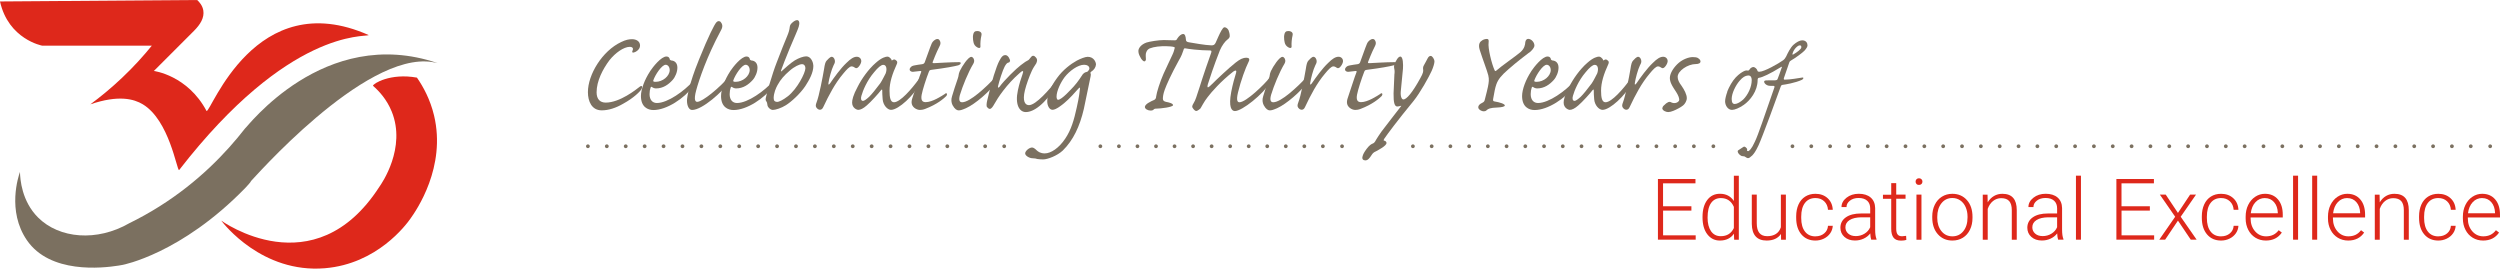 <?xml version="1.0" encoding="UTF-8"?><svg id="Layer_2" xmlns="http://www.w3.org/2000/svg" viewBox="0 0 664.73 71.42"><g id="Layer_2-2"><g><g><path d="M0,.39l52.42-.39c.62,.56,1.43,1.5,1.64,2.79,.3,1.91-.75,3.68-2.51,5.44-5.6,5.6-10.64,10.64-10.64,10.64,0,0,8.96,1.12,14.01,10.64,1.12,.56,12.89-33.62,43.14-20.17-1.12,.56-21.29-1.68-50.42,35.86,0,.02-.02,.03-.03,.03-.61,.02-2.58-13.22-9.63-17.49-2.34-1.42-6.46-2.57-13.97,.01,2.64-1.95,5.51-4.28,8.45-7.07,3.13-2.96,5.74-5.87,7.91-8.54H11.21S2.24,10.47,0,.39Z" fill="#de281b"/><path d="M58.83,58.66s24.65,17.93,42.02-8.96c.66-.92,7.21-10.38,3.31-20.03-1.31-3.23-3.37-5.46-4.99-6.86,0-.56,4.61-3.45,11.69-2.17,1.7,2.45,3.53,5.81,4.55,10.06,3.27,13.69-4.65,25.18-6.34,27.52-1.09,1.53-8.77,11.95-22.69,13.1-16.68,1.39-26.91-11.8-27.55-12.66Z" fill="#de281b"/><path d="M5.31,45.73c.05,1.95,.46,7.76,4.81,12.1,5.65,5.63,15.65,6.49,24.3,1.5,2.59-1.27,5.27-2.74,8.01-4.47,10.29-6.48,17.64-14.17,22.73-20.71,.32,0,20.92-27.67,51.16-17.38-.64-.15-1.13-.23-1.39-.27-18.16-2.88-48.11,31.72-48.26,31.72h.04c.06,.05-.99,1.25-1.52,1.79-17.07,17.53-32.58,20.42-32.58,20.42-.27,.05-.61,.11-1.09,.19-4.36,.69-18.22,2.22-24.37-6.75-5.36-7.82-2.22-17.08-1.85-18.13h0Z" fill="#7b7060"/></g><g><path d="M170.18,12.13c0,1.13-1.29,1.77-1.68,1.84-.48,.07-.43-.2-.36-.39,.11-.27,.16-.36,.16-.59s-.23-.54-.82-.54c-1.68,0-3.92,1.68-5.4,3.52-1.79,2.38-3.45,5.56-3.45,8.57,0,1.84,.93,2.74,2.43,2.74,3.77,0,8.14-3.52,9.01-4.2,.59-.48,.82-.09,.54,.54-.32,.64-2.11,2.43-4.9,3.95-1.95,1.13-3.88,1.77-5.72,1.77-2.65,0-3.67-2.38-3.67-4.85,0-4.63,3.77-10.93,8.85-13.32,1.22-.59,2.06-.75,2.9-.75,1.02,0,2.11,.5,2.11,1.68v.02Z" fill="#7b7060"/><path d="M172.85,18.94c.75-1.13,2.93-3.92,4.36-3.92,.54,0,.82,.36,.86,.7,0,.11,.11,.27,.43,.36,.91,.05,1.61,.7,1.61,1.88s-.54,2.5-1.29,3.33c-1.07,1.18-2.5,2.22-4.38,2.22-.43,0-.82-.16-1.07-.36-.16-.11-.27-.11-.39,.16-.16,.43-.27,1.07-.27,1.72,0,1.57,.82,2.36,1.95,2.36,2.9,0,7.33-3.24,9.6-5.78,.23-.23,.43-.23,.54,.05,.07,.27-.07,.75-.43,1.25-2.47,3.29-7.12,6.35-10.62,6.35-1.52,0-3.33-.82-3.33-3.72,0-1.77,.98-4.38,2.43-6.58v-.02Zm5.22-.27c0-.93-.54-1.45-1.07-1.45-1.02,0-2.79,2.65-3.29,4.15-.11,.27,.07,.39,.59,.39,1.93,0,3.72-1.52,3.77-3.09Z" fill="#7b7060"/><path d="M185.74,16.12c2.81-6.96,4.22-9.55,4.7-10.14,.2-.23,.43-.36,.64-.36s.43,.07,.54,.23c.7,.82,.48,1.57-.09,2.54-3.49,6.49-5.63,12.68-6.42,15.63-.7,2.63-.2,3.06,.27,3.06,1.41,0,5.92-3.72,8.46-6.69,.23-.27,.48-.16,.48,.16s-.11,.77-.48,1.34c-1.61,2.38-7.08,7.35-9.82,7.35-.82,0-1.36-1.09-1.36-2.5,0-.86,.64-4.63,3.09-10.62Z" fill="#7b7060"/><path d="M194.15,18.94c.75-1.13,2.93-3.92,4.36-3.92,.54,0,.82,.36,.86,.7,0,.11,.11,.27,.43,.36,.91,.05,1.61,.7,1.61,1.88s-.54,2.5-1.29,3.33c-1.07,1.18-2.5,2.22-4.38,2.22-.43,0-.82-.16-1.07-.36-.16-.11-.27-.11-.39,.16-.16,.43-.27,1.07-.27,1.72,0,1.57,.82,2.36,1.95,2.36,2.9,0,7.33-3.24,9.6-5.78,.23-.23,.43-.23,.54,.05,.07,.27-.07,.75-.43,1.25-2.47,3.29-7.12,6.35-10.62,6.35-1.52,0-3.33-.82-3.33-3.72,0-1.77,.98-4.38,2.43-6.58v-.02Zm5.19-.27c0-.93-.54-1.45-1.07-1.45-1.02,0-2.77,2.65-3.29,4.15-.11,.27,.07,.39,.59,.39,1.93,0,3.72-1.52,3.77-3.09Z" fill="#7b7060"/><path d="M216.27,17.46c0,1.88-1.07,3.77-2.15,5.44-1.36,2.04-3.77,4.22-5.17,5.08-1.18,.75-2.74,1.25-3.45,1.25s-1.45-.82-1.45-1.34c-.05-.39-.11-.7-.27-.91-.23-.27-.23-.54-.16-.93,.07-.64,1.72-6.46,2.9-9.44,1.09-2.79,2.2-5.72,2.81-7.08,.39-.91,.59-1.63,.66-2.36,.05-.43,.23-.75,.59-1.07,.32-.32,.91-.75,1.36-.75,.59,0,.75,.75,.43,1.77-.2,.7-1.07,2.63-2.36,5.67-.86,2.04-2.11,5.29-2.27,5.78-.2,.54-.05,.54,.36,.11,.39-.36,2.2-2,3.24-2.63s2.31-1.07,3.02-1.07c1.29,0,1.88,1.63,1.88,2.38l.02,.07Zm-9.75,9.66c.59,0,1.63-.5,2.93-1.5,2.5-1.93,4.7-6.22,4.7-7.49,0-.54-.27-1.07-.91-1.07s-2.04,.64-3.33,1.79c-1.36,1.18-2.36,2.27-3.18,3.79-.43,.77-.98,2.06-1.02,3.4,0,.82,.36,1.02,.79,1.02l.02,.05Z" fill="#7b7060"/><path d="M229,16.4c-.07,.48-.43,1.09-.75,1.41-.32,.36-.66,.39-.91,.2-.23-.16-.54-.36-.91-.36-.54,0-1.34,.86-2.22,1.93-2.15,2.54-3.79,5.65-5.29,8.85-.23,.54-.54,.75-.91,.75-.32,0-.66-.2-.91-.54-.27-.36-.23-.77,0-1.36,.7-1.72,1.68-6.96,2-8.85,.2-1.36,.36-1.95,.7-2.31,.32-.36,.93-1.02,1.34-1.02,.54,0,.91,.77,.86,1.25,0,.39-.2,.7-.36,1.02-.54,1.07-1.22,3.61-1.36,4.7-.07,.54,.07,.54,.43,.09,1.07-1.57,2.81-3.99,4.36-5.44,1.07-1.07,1.93-1.63,2.74-1.63s1.29,.66,1.18,1.36v-.02Z" fill="#7b7060"/><path d="M236.98,15.9c.05,.16,.2,.2,.36,.07,.27-.2,.5-.2,.75-.05,.59,.36,.54,.75,.36,1.13-1.18,2.59-1.93,4.85-1.93,7.08,0,1.77,.23,3.06,1.18,3.06,1.66,0,4.7-3.52,6.58-6.1,.23-.39,.59-.36,.59-.05,0,.36-.11,.82-.36,1.36-1.45,2.86-5.56,6.81-7.6,6.81-.93,0-2.09-1.22-2.22-2.81-.09-.82-.11-1.93-.11-2.36,0-.27-.09-.32-.32-.07-.54,.75-2.74,3.18-3.79,4.06-.93,.82-1.68,1.18-2.27,1.18-.36,0-1.63-.48-1.63-1.93,0-.66,.23-1.93,1.5-4.26,1.02-2.04,2.86-4.65,4.79-6.31,1.61-1.45,2.7-1.66,3.13-1.66s.82,.48,1.07,.79l-.07,.05Zm-4.58,3.33c-1.88,2.2-2.97,4.85-3.36,6.26-.23,.75-.09,1.34,.43,1.34,.32,0,.91-.43,1.63-1.09,.66-.64,1.77-2,2.93-3.56,.48-.66,1.29-2.36,1.45-2.63,.16-.39,.27-.98,.2-1.45s-.32-.86-.82-.86c-.59,0-1.41,.7-2.47,2Z" fill="#7b7060"/><path d="M251.27,24.92c.54-.39,.7,.2,.32,.64-.66,.66-2.43,2.2-5.6,3.4-.59,.23-1.07,.27-1.41,.27-.82,0-2.2-.7-2.2-2.04,0-.48,.16-1.09,.48-1.93,.39-1.09,1.68-5.19,2.04-5.99,.11-.36,.07-.43-.27-.39-.48,.05-1.36,.16-1.77,.2-.36,.05-.64-.07-.82-.23-.27-.23-.2-.66,.07-.93,.27-.32,.5-.43,1.07-.54,.59-.11,1.29-.23,2.04-.32,.39-.07,.54-.23,.66-.5,.23-.54,1.45-4.11,1.84-4.97,.2-.54,.93-1.22,1.52-1.22,.27,0,.48,.11,.64,.43,.23,.39,.27,.82,0,1.36-1.07,2.09-1.72,3.95-1.88,4.31-.11,.32,.07,.32,.39,.32,1.18-.05,4.42-.27,6.62-.27,.82,0,.39,.7-.27,.86-1.02,.27-3.29,.7-7.05,1.18-.43,.07-.54,.11-.7,.5-.7,1.77-1.68,4.79-1.93,6.15-.23,1.36,.11,1.95,1.07,1.95,1.77,0,4.26-1.63,5.17-2.22v-.02Z" fill="#7b7060"/><path d="M253.29,27.99c-.36-.7-.43-1.52-.16-2.36,.23-.82,1.09-3.52,1.52-4.7,.16-.48,.2-.66,.23-.91,.05-.36,.11-.66,.32-1.13,.59-1.25,2.22-3.77,3.06-3.77,.2,0,.36,.11,.48,.27,.23,.23,.48,.86,.05,1.57-1.36,2.27-2.81,5.83-3.56,8.3-.39,1.45-.05,1.93,.59,1.93,2.11,0,6.37-4.04,8.91-6.69,.36-.36,.64-.32,.64,.09,0,.27-.09,.64-.43,1.18-1.72,2.59-5.76,5.94-7.94,6.92-1.07,.5-1.63,.66-2.09,.66-.5,0-1.07-.36-1.61-1.36h0Zm7.67-18.6c-.23,.95-.32,2.11-.27,2.9,.05,.5-.32,.59-.82,.32-.59-.32-.91-.79-1.02-1.34-.11-.39-.16-.93-.16-1.52,.09-1.25,.5-1.5,1.13-1.5,.77,0,1.34,.43,1.13,1.13Z" fill="#7b7060"/><path d="M268.51,16.24c0,.27-.16,.36-.36,.39-.39,.07-.66,.43-1.02,1.07-.54,1.02-1.41,3.72-1.77,5.24-.07,.39,.11,.5,.39,.16,1.29-1.79,4.49-4.9,5.65-5.76,1.13-.86,1.45-1.07,1.79-1.22,.27-.11,.54-.36,.75-.7,.23-.32,.48-.59,.75-.59,.32,0,.54,.2,.79,.5,.39,.43,.32,.91,.05,1.52-.32,.54-.82,1.18-1.18,2-.7,1.52-1.45,3.61-1.84,5.19-.7,2.9,.07,3.92,1.09,3.92,1.84,0,5.49-4.2,7.49-6.78,.23-.32,.48-.36,.54-.11,.11,.23,.05,.66-.39,1.29-3.52,5.56-6.47,7.44-8.48,7.44-1.72,0-2.93-2-2.11-5.78,.36-1.72,.86-3.24,1.18-4.11,.23-.66,.27-.86,.16-.98s-.39,.05-.86,.48c-3.52,3.09-5.78,6.51-6.81,8.37-.27,.48-.7,1.18-1.13,1.18-.27,0-.5-.2-.75-.5-.2-.23-.11-1.07,.05-1.72,1.18-5.24,2.47-9.12,3.18-10.48,.7-1.41,1.18-1.61,1.66-1.61,.7,0,1.25,1.07,1.25,1.61h-.05Z" fill="#7b7060"/><path d="M291.38,17.19c0,.66-.48,1.41-1.25,1.88-.23,.2-.23,.27-.16,.43,.09,.2,.09,.54,0,.86-.36,1.79-1.57,7.49-1.79,8.62-1.07,4.58-2.79,8.3-5.6,11.05-1.45,1.36-3.99,2.36-5.24,2.36-.5,0-1.09-.05-1.52-.11-.39-.11-.66-.2-1.29-.2-.77,0-1.95-.64-1.95-1.29s1.09-1.57,1.84-1.57c.39,0,.86,.39,1.22,.75,.39,.36,1.02,.82,2.15,.82,1.63,0,3.77-1.41,5.44-3.92,1.61-2.38,2.36-5.06,3.06-8.26,.7-3.06,.77-4.36,.86-5.01,.09-.54-.2-.27-.59,.16-.43,.5-2.27,2.59-3.61,3.67-.59,.48-2.15,1.77-3.09,1.77-.86,0-1.41-1.13-1.41-2.27,0-1.79,.98-3.99,2.63-6.22,1.52-2.11,3.65-3.72,5.22-4.58,1.02-.54,2.27-1.02,2.9-1.02,1.68,0,2.22,1.45,2.22,2.11l-.07-.02Zm-10.07,9.35c1.02,0,3.52-2.86,4.2-3.56,1.18-1.29,2.15-2.9,2.38-3.22,.36-.39,.64-.54,.91-.59,.16-.05,.36-.07,.5-.27,.16-.16,.36-.43,.36-.7,0-.64-.66-.98-1.41-.98-1.63,0-3.88,1.63-5.17,3.29-1.02,1.34-2.15,3.67-2.15,5.17,0,.5,.16,.86,.39,.86h0Z" fill="#7b7060"/><path d="M331.98,16.46c-.82,1.63-2.06,5.01-2.81,8.14-.54,2.27-.05,2.59,.39,2.59,1.79,0,6.78-4.9,7.92-6.42,.32-.43,.7-.5,.7-.16,0,.39-.11,.75-.39,1.25-1.93,3.22-7.55,7.67-9.44,7.67-.91,0-1.72-1.09-.98-5.06,.36-1.93,.98-4.15,1.29-5.08,.2-.66-.07-.82-.7-.39-3.36,2.63-5.78,5.4-6.85,6.81-.98,1.2-1.77,2.86-1.95,3.06-.64,.54-.93,.64-1.13,.64-.23,0-.66-.39-.93-.86-.16-.2-.16-.54,.27-1.22,.54-.86,.77-1.77,1.61-4.31,.7-2.31,2.74-8.26,3.02-8.96,.2-.54,.16-.75-.32-.75-1.36,0-2.59-.09-4.11-.23-1.18-.11-2.06-.27-2.36-.32-.36-.05-.43,.05-.54,.48-.2,.66-.59,1.68-1.18,2.63-2.22,4.04-3.29,6.51-3.79,7.87-.43,1.18-.5,1.95-.5,2.43s.32,.7,.86,.82c.64,.11,1.84,.39,1.84,.86,0,.54-3.36,.93-4.36,.93-.59,0-.7,.11-.91,.36-.2,.11-.36,.16-.7,.16-.66,0-1.52-.39-1.52-.98,0-.36,.5-.82,.93-1.07,.48-.32,1.22-.64,1.57-.79,.36-.2,.48-.5,.5-.91,.16-1.18,1.02-3.88,1.95-5.99,.7-1.57,2-4.26,2.36-5.06,.32-.64,.54-1.41,.64-1.88,.05-.23-.48-.39-2.2-.43-1.63-.05-3.24,.11-4.49,.59-.64,.32-.82,.77-.98,1.29-.11,.54,0,1.25,0,1.61,0,.2-.16,.54-.39,.54-.39,0-.86-.59-1.13-1.18-.36-.64-.48-1.09-.48-1.61,0-.66,.64-1.68,2.15-2.22,.82-.27,3.24-.66,4.58-.66,.98,0,2,.05,2.86,.07,.5,.05,.64-.23,.77-.5,.43-.64,.98-1.18,1.57-1.18,.48,0,.66,.77,.7,1.45,0,.5,.27,.66,.77,.75,1.25,.2,4.26,.77,6.03,.82,.59,0,.82-.16,1.09-.66,.27-.64,.43-1.02,.75-1.68,.43-.93,1.13-2.47,1.61-2.47,.32,0,.77,.2,1.09,.79,.16,.36,.32,1.02,.32,1.57,0,.27-.2,.64-.7,.98-.5,.39-1.36,1.45-1.93,2.81-1.63,4.15-2.77,7.64-3.09,8.69-.27,.77-.23,1.07-.11,1.13,.11,.05,.54-.27,1.25-.98,.82-.86,4.38-4.22,6.15-5.6,1.18-.91,1.88-1.29,2.9-1.29,.66,0,.93,.36,.54,1.09l-.02,.02Z" fill="#7b7060"/><path d="M336.02,27.99c-.36-.7-.43-1.52-.16-2.36,.23-.82,1.09-3.52,1.52-4.7,.16-.48,.2-.66,.23-.91,.05-.36,.11-.66,.32-1.13,.59-1.25,2.22-3.77,3.06-3.77,.2,0,.36,.11,.48,.27,.23,.23,.48,.86,.05,1.57-1.36,2.27-2.81,5.83-3.56,8.3-.39,1.45-.05,1.93,.59,1.93,2.11,0,6.37-4.04,8.91-6.69,.36-.36,.64-.32,.64,.09,0,.27-.09,.64-.43,1.18-1.72,2.59-5.76,5.94-7.94,6.92-1.07,.5-1.63,.66-2.09,.66-.5,0-1.07-.36-1.61-1.36h0Zm7.67-18.6c-.23,.95-.32,2.11-.27,2.9,.05,.5-.32,.59-.82,.32-.59-.32-.91-.79-1.02-1.34-.11-.39-.16-.93-.16-1.52,.09-1.25,.5-1.5,1.13-1.5,.77,0,1.34,.43,1.13,1.13Z" fill="#7b7060"/><path d="M357.09,16.4c-.07,.48-.43,1.09-.75,1.41-.32,.36-.66,.39-.91,.2-.23-.16-.54-.36-.91-.36-.54,0-1.34,.86-2.22,1.93-2.15,2.54-3.79,5.65-5.29,8.85-.23,.54-.54,.75-.91,.75-.32,0-.66-.2-.91-.54-.27-.36-.23-.77,0-1.36,.7-1.72,1.68-6.96,2-8.85,.2-1.36,.36-1.95,.7-2.31,.32-.36,.93-1.02,1.34-1.02,.54,0,.91,.77,.86,1.25,0,.39-.2,.7-.36,1.02-.54,1.07-1.22,3.61-1.36,4.7-.07,.54,.07,.54,.43,.09,1.07-1.57,2.81-3.99,4.36-5.44,1.07-1.07,1.93-1.63,2.74-1.63s1.29,.66,1.18,1.36v-.02Z" fill="#7b7060"/><path d="M367.03,24.92c.54-.39,.7,.2,.32,.64-.66,.66-2.43,2.2-5.6,3.4-.59,.23-1.07,.27-1.41,.27-.82,0-2.2-.7-2.2-2.04,0-.48,.16-1.09,.48-1.93,.39-1.09,1.68-5.19,2.04-5.99,.11-.36,.07-.43-.27-.39-.48,.05-1.36,.16-1.77,.2-.36,.05-.64-.07-.82-.23-.27-.23-.2-.66,.07-.93,.27-.32,.5-.43,1.07-.54,.59-.11,1.29-.23,2.04-.32,.39-.07,.54-.23,.66-.5,.23-.54,1.45-4.11,1.84-4.97,.2-.54,.93-1.22,1.52-1.22,.27,0,.48,.11,.64,.43,.23,.39,.27,.82,0,1.36-1.07,2.09-1.72,3.95-1.88,4.31-.11,.32,.07,.32,.39,.32,1.18-.05,4.42-.27,6.62-.27,.82,0,.39,.7-.27,.86-1.02,.27-3.29,.7-7.05,1.18-.43,.07-.54,.11-.7,.5-.7,1.77-1.68,4.79-1.93,6.15-.23,1.36,.11,1.95,1.07,1.95,1.77,0,4.26-1.63,5.17-2.22v-.02Z" fill="#7b7060"/><path d="M370.8,19.53c.05-.82-.05-1.13-.09-1.36-.07-.36-.07-.82,.11-1.25,.32-.59,.86-1.88,1.52-1.88,.75,0,.77,2.16,.7,3.22-.09,1.34-.5,4.81-.59,6.1-.11,1.45,.32,2.09,.7,2.09,.82,0,2.38-1.79,4.47-5.6,.86-1.5,.82-1.95,.79-2.27-.05-.39-.09-.79,.23-1.29,.36-.59,.54-1.02,.93-1.72,.27-.54,.54-.7,.86-.7,.39,0,.98,.82,.98,1.5,0,.39-.27,1.45-.75,2.5-.64,1.45-3.06,5.83-4.81,7.98-4.31,5.24-7.01,8.89-7.78,10.03-.2,.32-.23,.48-.07,.5,.43,.11,.66,.32,.66,.64,0,.77-2.2,1.88-2.77,2.2-.66,.27-.93,.59-1.18,.98-.54,.86-1.02,1.45-1.68,1.45-.59,0-.93-.39-.75-1.02,.16-.66,.43-1.13,1.09-2.04,.77-1.02,1.29-1.29,1.61-1.41s.5-.32,.64-.54c.2-.39,1.36-2.31,2.65-3.88,.82-1.02,3.36-4.42,4.2-5.44,.2-.2,.2-.23-.09-.16-.39,.11-.66,.16-.86,.16-.7,0-1.02-.98-.98-3.49l.23-5.24,.02-.02Z" fill="#7b7060"/><path d="M406.5,14.04c-.82,.64-3.13,2.36-5.4,4.36-1.95,1.68-2.74,2.7-3.22,3.99-.36,.98-.54,2.11-.86,3.88-.09,.5,0,.64,.36,.7,1.41,.23,2.74,.66,2.74,1.07,0,.32-.86,.5-1.95,.54-2,.07-2.5,.36-2.86,.7-.2,.23-.5,.32-.75,.32-.54,0-1.13-.32-1.36-.66-.27-.36-.23-1.07,.86-1.57,.5-.27,.64-.39,.75-.93,.43-1.61,.66-2.63,.82-3.36,.23-1.18,.36-1.95,.09-3.06-.27-1.13-1.5-4.31-2.27-6.74-.5-1.61,.11-2.22,.64-2.54,.32-.23,.82-.39,1.29-.39,.43,0,.5,.36,.43,.93-.23,1.5,.82,5.72,1.61,7.44,.16,.23,.27,.23,.5,0,1.25-1.13,5.17-3.83,6.35-4.85,1.09-.98,1.25-1.95,1.29-2.63,.05-.5,.36-.91,.75-.91,.86,0,1.68,.91,1.68,1.77,0,.54-.59,1.29-1.45,1.95l-.05-.02Z" fill="#7b7060"/><path d="M407.14,18.94c.75-1.13,2.93-3.92,4.36-3.92,.54,0,.82,.36,.86,.7,0,.11,.11,.27,.43,.36,.91,.05,1.61,.7,1.61,1.88s-.54,2.5-1.29,3.33c-1.07,1.18-2.5,2.22-4.38,2.22-.43,0-.82-.16-1.07-.36-.16-.11-.27-.11-.39,.16-.16,.43-.27,1.07-.27,1.72,0,1.57,.82,2.36,1.95,2.36,2.9,0,7.33-3.24,9.6-5.78,.23-.23,.43-.23,.54,.05,.07,.27-.07,.75-.43,1.25-2.47,3.29-7.12,6.35-10.62,6.35-1.52,0-3.33-.82-3.33-3.72,0-1.77,.98-4.38,2.43-6.58v-.02Zm5.19-.27c0-.93-.54-1.45-1.07-1.45-1.02,0-2.77,2.65-3.29,4.15-.11,.27,.07,.39,.59,.39,1.93,0,3.72-1.52,3.77-3.09Z" fill="#7b7060"/><path d="M426.17,15.9c.05,.16,.2,.2,.36,.07,.27-.2,.5-.2,.75-.05,.59,.36,.54,.75,.36,1.13-1.18,2.59-1.93,4.85-1.93,7.08,0,1.77,.23,3.06,1.18,3.06,1.66,0,4.7-3.52,6.58-6.1,.23-.39,.59-.36,.59-.05,0,.36-.11,.82-.36,1.36-1.45,2.86-5.56,6.81-7.6,6.81-.93,0-2.09-1.22-2.22-2.81-.09-.82-.11-1.93-.11-2.36,0-.27-.09-.32-.32-.07-.54,.75-2.74,3.18-3.79,4.06-.93,.82-1.68,1.18-2.27,1.18-.36,0-1.63-.48-1.63-1.93,0-.66,.23-1.93,1.5-4.26,1.02-2.04,2.86-4.65,4.79-6.31,1.61-1.45,2.7-1.66,3.13-1.66s.82,.48,1.07,.79l-.07,.05Zm-4.58,3.33c-1.88,2.2-2.97,4.85-3.36,6.26-.23,.75-.07,1.34,.43,1.34,.32,0,.91-.43,1.63-1.09,.66-.64,1.77-2,2.93-3.56,.48-.66,1.29-2.36,1.45-2.63,.16-.39,.27-.98,.2-1.45s-.32-.86-.82-.86c-.59,0-1.41,.7-2.47,2Z" fill="#7b7060"/><path d="M443.41,16.4c-.07,.48-.43,1.09-.75,1.41-.32,.36-.66,.39-.91,.2-.23-.16-.54-.36-.91-.36-.54,0-1.34,.86-2.22,1.93-2.15,2.54-3.79,5.65-5.29,8.85-.23,.54-.54,.75-.91,.75-.32,0-.66-.2-.91-.54-.27-.36-.23-.77,0-1.36,.7-1.72,1.68-6.96,2-8.85,.2-1.36,.36-1.95,.7-2.31,.32-.36,.93-1.02,1.34-1.02,.54,0,.91,.77,.86,1.25,0,.39-.2,.7-.36,1.02-.54,1.07-1.22,3.61-1.36,4.7-.07,.54,.07,.54,.43,.09,1.07-1.57,2.81-3.99,4.36-5.44,1.07-1.07,1.93-1.63,2.74-1.63s1.29,.66,1.18,1.36v-.02Z" fill="#7b7060"/><path d="M451.51,15.47c.39,.23,.64,.54,.64,.86,0,.48-.54,.7-1.22,.7-2.2,0-4.85,1.84-4.85,3.4,0,.77,.36,1.5,.98,2.31,.79,1.13,1.45,2.38,1.45,3.36,0,.7-.48,1.52-.98,1.93-.59,.48-1.79,1.13-2.63,1.45-.48,.2-.98,.32-1.34,.32-.54,0-1.5-.36-1.57-.98,.05-.23,.11-.5,.39-.75,.48-.48,.82-.75,1.18-.91,.36-.11,.54-.11,.79,.05,.36,.16,.7,.27,1.22,.16,.43-.09,.93-.43,.93-.86,0-.5-.32-1.25-.75-1.93-.5-.77-1.13-1.72-1.36-2.27-.23-.48-.39-1.07-.39-1.57,0-1.36,1.18-3.02,2.38-4.04,1.07-.91,2.59-1.52,3.72-1.52,.64,0,1.07,.07,1.41,.27Z" fill="#7b7060"/><path d="M459.26,24.34c.5-1.25,1.34-2.79,2.27-3.77,.93-.95,1.59-1.34,2.06-1.59s.75-.27,1.02-.23c.32,.07,.34,0,.59-.27,.16-.32,.61-.66,1.02-.66,.36,0,.91,.48,1.02,.84,.07,.41,.32,.41,.61,.41,1.25,0,5.1-2.2,6.26-3.04,.34-.25,.61-.59,.82-1.02,.41-.91,1.16-2.4,1.95-3.11,.77-.68,1.66-1.18,2.29-1.18,1.07,0,1.43,.73,1.43,1.34,0,.41-.32,.86-.82,1.43-.48,.52-2.52,2.02-3.45,2.52-.32,.16-.48,.34-.57,.59-.52,1.47-1.36,3.88-1.43,4.15-.09,.34,0,.43,.23,.43,1.47,0,3.7-.43,4.7-.57,.41-.02,.27,.36-.09,.59-1.75,.84-4.7,1.32-5.17,1.36-.27,.02-.39,.16-.5,.41-.75,2.15-5.01,13.79-5.94,15.72-.84,1.75-1.18,2.11-1.61,2.61-.57,.52-.86,.75-1.16,.75-.23,0-.59-.23-.82-.39-.16-.11-.23-.11-.43-.11-.34,0-.59-.09-.77-.25-.34-.23-.68-.61-.73-1.02,0-.23,.11-.34,.32-.43,.32-.18,.75-.5,1.11-.73,.32-.25,.52-.09,.75,.09,.36,.27,.36,.57,.32,.75-.09,.16,.14,.23,.27,.23,.25,0,.91-.52,1.81-2.54,.91-1.86,2.5-6.76,5.17-14.38,.09-.25,.02-.43-.18-.43-.32,0-.61-.02-1.02-.02-.86-.02-1.52-.66-1.52-1.11,0-.25,.27-.36,.91-.34,.57-.02,1.57,0,2.09-.02,.27-.02,.48-.09,.57-.32,.11-.32,.68-1.75,1.16-3.2,.07-.18-.27-.02-.52,.16-2.54,1.57-4.72,2.61-5.6,2.7-.27,.02-.34,.32-.34,.59,0,2.95-2,5.44-3.7,6.62-1.18,.82-2.4,1.32-3.11,1.32-1.09,0-1.84-1.18-1.84-2.29,0-.59,.25-1.61,.59-2.52l-.02-.07Zm2.06,3.29c.66,0,1.52-.57,2.2-1.18,1.22-1.2,2.25-3.29,2.25-5.13,0-.5-.16-.98-.41-1.11-.23-.16-.5-.18-.77-.11-.5,.09-1.16,.32-2.09,1.43-1,1.18-2.06,3.27-2.06,4.79,0,1.02,.34,1.34,.86,1.34l.02-.02Zm15.31-13.38c-.14,.32,.07,.32,.27,.18,.84-.48,2.06-1.36,2.06-1.84,0-.43-.07-.52-.48-.52s-1.52,.91-1.86,2.18Z" fill="#7b7060"/></g><g><path d="M449.74,56h-7.54v6.58h8.67v1.15h-10.04v-16.13h9.98v1.15h-8.62v6.09h7.54v1.15Z" fill="#de281b"/><path d="M452.69,57.63c0-1.86,.42-3.34,1.25-4.45,.83-1.1,1.96-1.66,3.38-1.66,1.62,0,2.85,.64,3.7,1.92v-6.72h1.32v17.02h-1.24l-.06-1.6c-.85,1.21-2.1,1.82-3.74,1.82-1.38,0-2.49-.56-3.34-1.67s-1.27-2.61-1.27-4.5v-.15Zm1.34,.23c0,1.53,.31,2.73,.92,3.62,.61,.88,1.48,1.32,2.59,1.32,1.63,0,2.79-.72,3.48-2.16v-5.63c-.69-1.56-1.84-2.34-3.46-2.34-1.12,0-1.98,.44-2.6,1.31-.62,.88-.93,2.17-.93,3.87Z" fill="#de281b"/><path d="M473.54,62.22c-.8,1.16-2.07,1.74-3.82,1.74-1.28,0-2.25-.37-2.91-1.11s-1-1.84-1.02-3.3v-7.8h1.32v7.63c0,2.28,.92,3.42,2.77,3.42s3.13-.79,3.64-2.38v-8.67h1.33v11.99h-1.28l-.02-1.52Z" fill="#de281b"/><path d="M482.72,62.84c.92,0,1.7-.26,2.32-.78,.62-.52,.96-1.19,1.01-2.02h1.27c-.04,.73-.27,1.4-.69,2-.42,.6-.98,1.07-1.68,1.41-.7,.34-1.45,.51-2.24,.51-1.57,0-2.82-.55-3.74-1.64-.92-1.09-1.38-2.56-1.38-4.41v-.4c0-1.18,.21-2.23,.62-3.14,.41-.91,1.01-1.61,1.78-2.1,.77-.49,1.67-.74,2.71-.74,1.31,0,2.4,.39,3.25,1.17,.85,.78,1.31,1.81,1.37,3.09h-1.27c-.06-.94-.4-1.69-1.01-2.27-.62-.58-1.39-.86-2.33-.86-1.2,0-2.12,.43-2.79,1.3-.66,.86-.99,2.08-.99,3.63v.39c0,1.53,.33,2.72,.99,3.58,.66,.86,1.59,1.29,2.8,1.29Z" fill="#de281b"/><path d="M497.54,63.73c-.13-.38-.22-.93-.25-1.67-.47,.61-1.06,1.07-1.78,1.4s-1.48,.49-2.29,.49c-1.15,0-2.08-.32-2.8-.96s-1.07-1.46-1.07-2.44c0-1.17,.49-2.09,1.46-2.77,.97-.68,2.32-1.02,4.06-1.02h2.4v-1.36c0-.86-.26-1.53-.79-2.02s-1.3-.74-2.31-.74c-.92,0-1.69,.24-2.29,.71s-.91,1.04-.91,1.71h-1.33c0-.96,.44-1.79,1.33-2.49,.89-.7,1.97-1.05,3.27-1.05s2.39,.33,3.16,1c.77,.67,1.17,1.6,1.19,2.8v5.67c0,1.16,.12,2.03,.37,2.6v.13h-1.42Zm-4.17-.95c.89,0,1.68-.21,2.38-.64,.7-.43,1.21-1,1.52-1.72v-2.64h-2.37c-1.32,.02-2.36,.26-3.1,.73-.75,.47-1.12,1.11-1.12,1.93,0,.67,.25,1.23,.75,1.67,.5,.44,1.15,.66,1.94,.66Z" fill="#de281b"/><path d="M504.19,48.68v3.07h2.48v1.09h-2.48v8c0,.67,.12,1.16,.36,1.49,.24,.33,.64,.49,1.2,.49,.22,0,.58-.04,1.07-.11l.06,1.08c-.35,.12-.82,.19-1.42,.19-.91,0-1.57-.26-1.98-.79-.41-.53-.62-1.31-.62-2.33v-8h-2.2v-1.09h2.2v-3.07h1.33Z" fill="#de281b"/><path d="M509.34,48.29c0-.25,.08-.46,.24-.63,.16-.17,.38-.26,.66-.26s.5,.09,.67,.26c.17,.17,.25,.38,.25,.63s-.08,.46-.25,.63-.39,.25-.67,.25-.5-.08-.66-.25c-.16-.17-.24-.38-.24-.63Zm1.56,15.45h-1.33v-11.99h1.33v11.99Z" fill="#de281b"/><path d="M513.77,57.56c0-1.15,.22-2.19,.67-3.11,.45-.92,1.08-1.64,1.89-2.15,.82-.51,1.74-.77,2.78-.77,1.59,0,2.89,.56,3.88,1.68,.99,1.12,1.48,2.6,1.48,4.45v.28c0,1.16-.22,2.2-.67,3.13-.45,.93-1.08,1.64-1.89,2.14-.81,.5-1.74,.75-2.78,.75-1.59,0-2.88-.56-3.87-1.68-.99-1.12-1.49-2.6-1.49-4.45v-.27Zm1.33,.37c0,1.43,.37,2.61,1.11,3.53,.74,.92,1.72,1.38,2.92,1.38s2.17-.46,2.91-1.38c.74-.92,1.11-2.13,1.11-3.64v-.25c0-.92-.17-1.75-.51-2.52-.34-.76-.82-1.35-1.43-1.77s-1.31-.63-2.1-.63c-1.18,0-2.15,.46-2.89,1.39s-1.12,2.14-1.12,3.64v.24Z" fill="#de281b"/><path d="M528.47,51.75l.04,2.05c.45-.74,1.01-1.3,1.68-1.69,.67-.39,1.42-.58,2.23-.58,1.28,0,2.24,.36,2.87,1.09,.63,.72,.95,1.81,.95,3.26v7.87h-1.32v-7.88c0-1.07-.23-1.87-.68-2.39-.45-.52-1.16-.79-2.14-.79-.82,0-1.55,.26-2.18,.77-.63,.51-1.1,1.21-1.4,2.08v8.21h-1.32v-11.99h1.26Z" fill="#de281b"/><path d="M547.24,63.73c-.13-.38-.22-.93-.25-1.67-.47,.61-1.06,1.07-1.78,1.4s-1.48,.49-2.29,.49c-1.15,0-2.08-.32-2.8-.96s-1.07-1.46-1.07-2.44c0-1.17,.49-2.09,1.46-2.77,.97-.68,2.32-1.02,4.06-1.02h2.4v-1.36c0-.86-.26-1.53-.79-2.02s-1.3-.74-2.31-.74c-.92,0-1.69,.24-2.29,.71s-.91,1.04-.91,1.71h-1.33c0-.96,.44-1.79,1.33-2.49,.89-.7,1.97-1.05,3.27-1.05s2.39,.33,3.16,1c.77,.67,1.17,1.6,1.19,2.8v5.67c0,1.16,.12,2.03,.37,2.6v.13h-1.42Zm-4.17-.95c.89,0,1.68-.21,2.38-.64,.7-.43,1.21-1,1.52-1.72v-2.64h-2.37c-1.32,.02-2.36,.26-3.1,.73-.75,.47-1.12,1.11-1.12,1.93,0,.67,.25,1.23,.75,1.67,.5,.44,1.15,.66,1.94,.66Z" fill="#de281b"/><path d="M553.31,63.73h-1.33v-17.02h1.33v17.02Z" fill="#de281b"/><path d="M571.64,56h-7.54v6.58h8.67v1.15h-10.04v-16.13h9.98v1.15h-8.62v6.09h7.54v1.15Z" fill="#de281b"/><path d="M579.1,56.61l3.23-4.86h1.57l-4.07,5.88,4.24,6.1h-1.56l-3.41-5.07-3.41,5.07h-1.56l4.23-6.1-4.07-5.88h1.56l3.24,4.86Z" fill="#de281b"/><path d="M590.58,62.84c.92,0,1.7-.26,2.32-.78,.62-.52,.96-1.19,1.01-2.02h1.27c-.04,.73-.27,1.4-.69,2-.42,.6-.98,1.07-1.68,1.41-.7,.34-1.45,.51-2.24,.51-1.57,0-2.82-.55-3.74-1.64-.92-1.09-1.38-2.56-1.38-4.41v-.4c0-1.18,.21-2.23,.62-3.14,.41-.91,1.01-1.61,1.78-2.1,.77-.49,1.67-.74,2.71-.74,1.31,0,2.4,.39,3.25,1.17,.85,.78,1.31,1.81,1.37,3.09h-1.27c-.06-.94-.4-1.69-1.01-2.27-.62-.58-1.39-.86-2.33-.86-1.2,0-2.12,.43-2.79,1.3-.66,.86-.99,2.08-.99,3.63v.39c0,1.53,.33,2.72,.99,3.58,.66,.86,1.59,1.29,2.8,1.29Z" fill="#de281b"/><path d="M602.47,63.96c-1.02,0-1.94-.25-2.76-.75-.82-.5-1.46-1.2-1.92-2.1s-.69-1.9-.69-3.02v-.48c0-1.15,.22-2.19,.67-3.11,.45-.92,1.07-1.65,1.87-2.18,.8-.53,1.66-.79,2.59-.79,1.46,0,2.61,.5,3.46,1.49,.85,.99,1.28,2.35,1.28,4.07v.74h-8.55v.25c0,1.36,.39,2.49,1.17,3.4,.78,.9,1.76,1.36,2.94,1.36,.71,0,1.33-.13,1.88-.39s1.04-.67,1.48-1.24l.83,.63c-.97,1.41-2.39,2.12-4.24,2.12Zm-.24-11.3c-1,0-1.84,.37-2.52,1.1-.68,.73-1.1,1.71-1.25,2.95h7.19v-.14c-.04-1.15-.37-2.09-.99-2.81s-1.43-1.09-2.44-1.09Z" fill="#de281b"/><path d="M611.04,63.73h-1.33v-17.02h1.33v17.02Z" fill="#de281b"/><path d="M616.12,63.73h-1.33v-17.02h1.33v17.02Z" fill="#de281b"/><path d="M624.36,63.96c-1.02,0-1.94-.25-2.76-.75-.82-.5-1.46-1.2-1.92-2.1s-.69-1.9-.69-3.02v-.48c0-1.15,.22-2.19,.67-3.11,.45-.92,1.07-1.65,1.87-2.18,.8-.53,1.66-.79,2.59-.79,1.46,0,2.61,.5,3.46,1.49,.85,.99,1.28,2.35,1.28,4.07v.74h-8.55v.25c0,1.36,.39,2.49,1.17,3.4,.78,.9,1.76,1.36,2.94,1.36,.71,0,1.33-.13,1.88-.39s1.04-.67,1.48-1.24l.83,.63c-.97,1.41-2.39,2.12-4.24,2.12Zm-.24-11.3c-1,0-1.84,.37-2.52,1.1-.68,.73-1.1,1.71-1.25,2.95h7.19v-.14c-.04-1.15-.37-2.09-.99-2.81s-1.43-1.09-2.44-1.09Z" fill="#de281b"/><path d="M632.71,51.75l.04,2.05c.45-.74,1.01-1.3,1.68-1.69,.67-.39,1.42-.58,2.23-.58,1.28,0,2.24,.36,2.87,1.09,.63,.72,.95,1.81,.95,3.26v7.87h-1.32v-7.88c0-1.07-.23-1.87-.68-2.39-.45-.52-1.16-.79-2.14-.79-.82,0-1.55,.26-2.18,.77-.63,.51-1.1,1.21-1.4,2.08v8.21h-1.32v-11.99h1.26Z" fill="#de281b"/><path d="M648.34,62.84c.92,0,1.7-.26,2.32-.78,.62-.52,.96-1.19,1.01-2.02h1.27c-.04,.73-.27,1.4-.69,2-.42,.6-.98,1.07-1.68,1.41-.7,.34-1.45,.51-2.24,.51-1.57,0-2.82-.55-3.74-1.64-.92-1.09-1.38-2.56-1.38-4.41v-.4c0-1.18,.21-2.23,.62-3.14,.41-.91,1.01-1.61,1.78-2.1,.77-.49,1.67-.74,2.71-.74,1.31,0,2.4,.39,3.25,1.17,.85,.78,1.31,1.81,1.37,3.09h-1.27c-.06-.94-.4-1.69-1.01-2.27-.62-.58-1.39-.86-2.33-.86-1.2,0-2.12,.43-2.79,1.3-.66,.86-.99,2.08-.99,3.63v.39c0,1.53,.33,2.72,.99,3.58,.66,.86,1.59,1.29,2.8,1.29Z" fill="#de281b"/><path d="M660.23,63.96c-1.02,0-1.94-.25-2.76-.75-.82-.5-1.46-1.2-1.92-2.1s-.69-1.9-.69-3.02v-.48c0-1.15,.22-2.19,.67-3.11,.45-.92,1.07-1.65,1.87-2.18,.8-.53,1.66-.79,2.59-.79,1.46,0,2.61,.5,3.46,1.49,.85,.99,1.28,2.35,1.28,4.07v.74h-8.55v.25c0,1.36,.39,2.49,1.17,3.4,.78,.9,1.76,1.36,2.94,1.36,.71,0,1.33-.13,1.88-.39s1.04-.67,1.48-1.24l.83,.63c-.97,1.41-2.39,2.12-4.24,2.12Zm-.24-11.3c-1,0-1.84,.37-2.52,1.1-.68,.73-1.1,1.71-1.25,2.95h7.19v-.14c-.04-1.15-.37-2.09-.99-2.81s-1.43-1.09-2.44-1.09Z" fill="#de281b"/></g><g><line x1="156.32" y1="38.89" x2="156.32" y2="38.89" fill="none" stroke="#7b7060" stroke-linecap="round" stroke-miterlimit="10"/><line x1="161.34" y1="38.89" x2="264.49" y2="38.89" fill="none" stroke="#7b7060" stroke-dasharray="0 0 .01 5.02" stroke-linecap="round" stroke-miterlimit="10"/><line x1="267.01" y1="38.89" x2="267.01" y2="38.89" fill="none" stroke="#7b7060" stroke-linecap="round" stroke-miterlimit="10"/></g><g><line x1="292.58" y1="38.89" x2="292.58" y2="38.89" fill="none" stroke="#7b7060" stroke-linecap="round" stroke-miterlimit="10"/><line x1="297.51" y1="38.89" x2="354.36" y2="38.89" fill="none" stroke="#7b7060" stroke-dasharray="0 0 0 4.93" stroke-linecap="round" stroke-miterlimit="10"/><line x1="356.84" y1="38.89" x2="356.84" y2="38.89" fill="none" stroke="#7b7060" stroke-linecap="round" stroke-miterlimit="10"/></g><g><line x1="375.68" y1="38.89" x2="375.68" y2="38.89" fill="none" stroke="#7b7060" stroke-linecap="round" stroke-miterlimit="10"/><line x1="380.67" y1="38.89" x2="453.07" y2="38.89" fill="none" stroke="#7b7060" stroke-dasharray="0 0 0 4.98" stroke-linecap="round" stroke-miterlimit="10"/><line x1="455.57" y1="38.89" x2="455.57" y2="38.89" fill="none" stroke="#7b7060" stroke-linecap="round" stroke-miterlimit="10"/></g><g><line x1="476.6" y1="38.89" x2="476.6" y2="38.89" fill="none" stroke="#7b7060" stroke-linecap="round" stroke-miterlimit="10"/><line x1="481.6" y1="38.89" x2="659.6" y2="38.89" fill="none" stroke="#7b7060" stroke-dasharray="0 0 .01 5" stroke-linecap="round" stroke-miterlimit="10"/><line x1="662.12" y1="38.89" x2="662.12" y2="38.89" fill="none" stroke="#7b7060" stroke-linecap="round" stroke-miterlimit="10"/></g></g></g></svg>